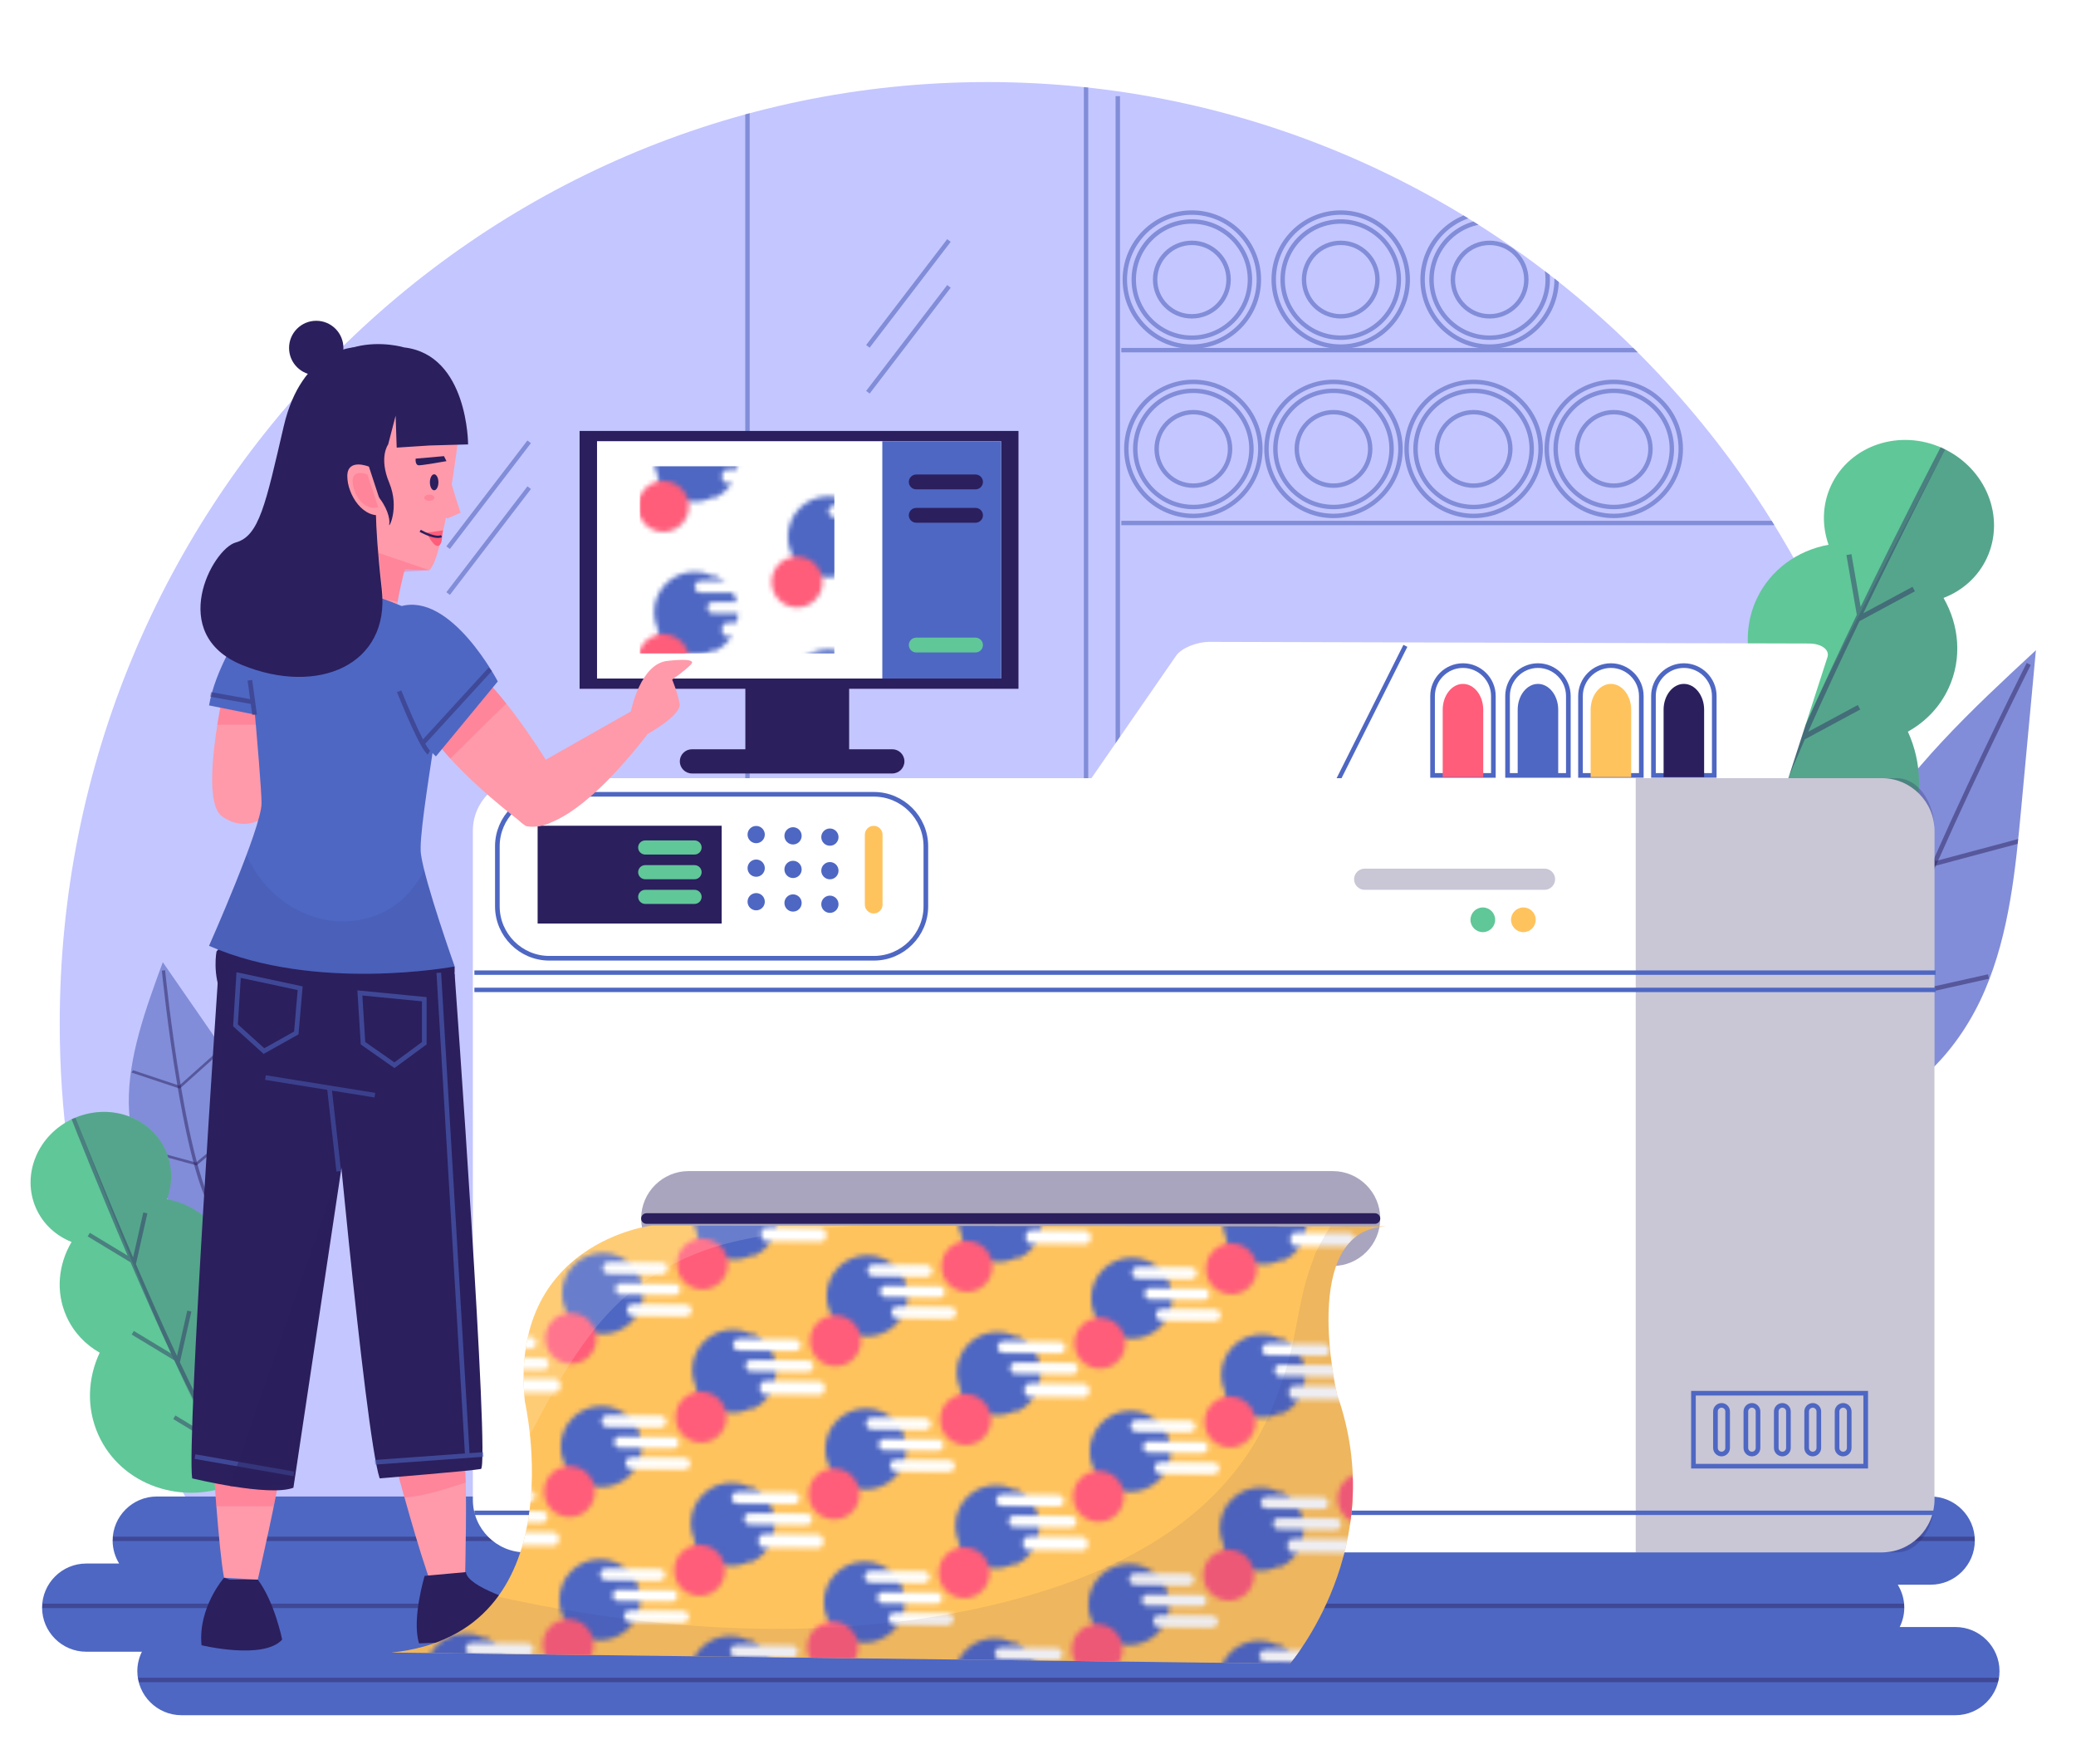 <?xml version="1.0" encoding="utf-8"?>
<!-- Generator: Adobe Illustrator 16.0.0, SVG Export Plug-In . SVG Version: 6.00 Build 0)  -->
<!DOCTYPE svg PUBLIC "-//W3C//DTD SVG 1.1//EN" "http://www.w3.org/Graphics/SVG/1.1/DTD/svg11.dtd">
<svg version="1.1" xmlns="http://www.w3.org/2000/svg" xmlns:xlink="http://www.w3.org/1999/xlink" x="0px" y="0px"
	 width="447.333px" height="380px" viewBox="0 0 447.333 380" enable-background="new 0 0 447.333 380" xml:space="preserve">
<pattern  x="-75" y="-227.333" width="56.362" height="32.541" patternUnits="userSpaceOnUse" id="Unnamed_Pattern_3" viewBox="12.23 -38.032 56.362 32.541" overflow="visible">
	<g>
		<polygon fill="none" points="12.23,-38.032 68.592,-38.032 68.592,-5.491 12.23,-5.491 		"/>
		<g>
			<g>
				<path fill="#4E67C3" d="M73.834-8.736C73.834-3.911,69.923,0,65.098,0s-8.736-3.911-8.736-8.736
					c0-4.825,3.911-8.736,8.736-8.736S73.834-13.561,73.834-8.736z"/>
				<path fill="#FFFFFF" d="M80.573-8.486H69.092c-0.687,0-1.248-0.562-1.248-1.248l0,0c0-0.687,0.562-1.248,1.248-1.248h11.481
					c0.687,0,1.248,0.562,1.248,1.248l0,0C81.821-9.048,81.26-8.486,80.573-8.486z"/>
				<path fill="#FFFFFF" d="M77.828-12.979H66.346c-0.687,0-1.248-0.562-1.248-1.248l0,0c0-0.687,0.562-1.248,1.248-1.248h11.481
					c0.687,0,1.248,0.562,1.248,1.248l0,0C79.076-13.541,78.514-12.979,77.828-12.979z"/>
			</g>
		</g>
		<g>
			<g>
				<path fill="#4E67C3" d="M17.472-8.736C17.472-3.911,13.561,0,8.736,0C3.911,0,0-3.911,0-8.736c0-4.825,3.911-8.736,8.736-8.736
					C13.561-17.472,17.472-13.561,17.472-8.736z"/>
				<path fill="#FFFFFF" d="M24.211-8.486H12.729c-0.687,0-1.248-0.562-1.248-1.248l0,0c0-0.687,0.562-1.248,1.248-1.248h11.482
					c0.686,0,1.248,0.562,1.248,1.248l0,0C25.459-9.048,24.897-8.486,24.211-8.486z"/>
				<path fill="#FFFFFF" d="M26.708-3.994H15.226c-0.687,0-1.248-0.562-1.248-1.248l0,0c0-0.687,0.562-1.248,1.248-1.248h11.482
					c0.686,0,1.248,0.562,1.248,1.248l0,0C27.955-4.555,27.394-3.994,26.708-3.994z"/>
				<path fill="#FFFFFF" d="M21.466-12.979H9.984c-0.686,0-1.248-0.562-1.248-1.248l0,0c0-0.687,0.562-1.248,1.248-1.248h11.482
					c0.687,0,1.248,0.562,1.248,1.248l0,0C22.714-13.541,22.152-12.979,21.466-12.979z"/>
			</g>
		</g>
		<g>
			<g>
				<path fill="#4E67C3" d="M73.834-41.277c0,4.825-3.911,8.736-8.736,8.736s-8.736-3.911-8.736-8.736
					c0-4.825,3.911-8.736,8.736-8.736S73.834-46.102,73.834-41.277z"/>
			</g>
			<path fill="#FF5D7A" d="M63.85-31.542c0,3.033-2.458,5.491-5.491,5.491s-5.491-2.458-5.491-5.491s2.458-5.491,5.491-5.491
				S63.85-34.575,63.85-31.542z"/>
		</g>
		<g>
			<g>
				<path fill="#4E67C3" d="M45.653-25.006c0,4.825-3.912,8.736-8.736,8.736s-8.736-3.911-8.736-8.736s3.911-8.736,8.736-8.736
					S45.653-29.831,45.653-25.006z"/>
				<path fill="#FFFFFF" d="M52.392-24.757H40.911c-0.687,0-1.248-0.562-1.248-1.248l0,0c0-0.687,0.562-1.248,1.248-1.248h11.481
					c0.687,0,1.248,0.562,1.248,1.248l0,0C53.64-25.318,53.079-24.757,52.392-24.757z"/>
				<path fill="#FFFFFF" d="M54.888-20.264H43.407c-0.687,0-1.248-0.562-1.248-1.248l0,0c0-0.686,0.562-1.248,1.248-1.248h11.481
					c0.687,0,1.248,0.562,1.248,1.248l0,0C56.136-20.826,55.575-20.264,54.888-20.264z"/>
				<path fill="#FFFFFF" d="M49.646-29.25H38.165c-0.687,0-1.248-0.562-1.248-1.248l0,0c0-0.687,0.562-1.248,1.248-1.248h11.481
					c0.687,0,1.248,0.562,1.248,1.248l0,0C50.895-29.811,50.333-29.25,49.646-29.25z"/>
			</g>
			<path fill="#FF5D7A" d="M35.669-15.272c0,3.033-2.458,5.491-5.491,5.491s-5.491-2.458-5.491-5.491s2.458-5.491,5.491-5.491
				S35.669-18.305,35.669-15.272z"/>
		</g>
		<g>
			<g>
				<path fill="#4E67C3" d="M17.472-41.277c0,4.825-3.911,8.736-8.736,8.736C3.911-32.541,0-36.452,0-41.277
					c0-4.825,3.911-8.736,8.736-8.736C13.561-50.013,17.472-46.102,17.472-41.277z"/>
				<path fill="#FFFFFF" d="M26.708-36.534H15.226c-0.687,0-1.248-0.562-1.248-1.248l0,0c0-0.687,0.562-1.248,1.248-1.248h11.482
					c0.686,0,1.248,0.562,1.248,1.248l0,0C27.955-37.096,27.394-36.534,26.708-36.534z"/>
			</g>
		</g>
	</g>
</pattern>
<g id="BACKGROUND">
	<g>
		<defs>
			<path id="XMLID_6_" d="M385.147,323.185c17.446-30.115,27.463-65.196,27.463-102.656c0-112.03-89.484-202.849-199.87-202.849
				s-199.87,90.818-199.87,202.849c0,37.46,10.017,72.541,27.463,102.656H385.147z"/>
		</defs>
		<use xlink:href="#XMLID_6_"  overflow="visible" opacity="0.84" fill="#C4C6FF"/>
		<clipPath id="XMLID_2_">
			<use xlink:href="#XMLID_6_"  overflow="visible" opacity="0.84"/>
		</clipPath>
		<g clip-path="url(#XMLID_2_)">
			<g>
				<rect x="240.384" y="20.72" fill="#818DD8" width="0.951" height="147.433"/>
			</g>
			<g>
				<rect x="233.544" y="15.4" fill="#818DD8" width="0.951" height="152.752"/>
			</g>
			<g>
				<rect x="160.587" y="14.641" fill="#818DD8" width="0.952" height="161.112"/>
			</g>
			<g>
				<rect x="241.619" y="74.961" fill="#818DD8" width="131.474" height="0.952"/>
			</g>
			<g>
				<rect x="241.619" y="112.2" fill="#818DD8" width="148.953" height="0.951"/>
			</g>
			<g>
				<g>
					<path fill="#818DD8" d="M256.818,75.153c-8.224,0-14.915-6.691-14.915-14.915s6.691-14.915,14.915-14.915
						c8.225,0,14.915,6.69,14.915,14.915S265.043,75.153,256.818,75.153z M256.818,46.275c-7.699,0-13.963,6.264-13.963,13.963
						c0,7.7,6.264,13.964,13.963,13.964c7.7,0,13.964-6.264,13.964-13.964C270.782,52.539,264.519,46.275,256.818,46.275z"/>
				</g>
				<g>
					<path fill="#818DD8" d="M256.818,73.229c-7.163,0-12.991-5.828-12.991-12.992c0-7.163,5.828-12.991,12.991-12.991
						c7.164,0,12.991,5.828,12.991,12.991C269.81,67.401,263.982,73.229,256.818,73.229z M256.818,48.198
						c-6.639,0-12.04,5.401-12.04,12.04c0,6.639,5.401,12.041,12.04,12.041c6.64,0,12.04-5.401,12.04-12.041
						C268.858,53.599,263.458,48.198,256.818,48.198z"/>
				</g>
				<g>
					<path fill="#818DD8" d="M256.818,68.628c-4.626,0-8.39-3.764-8.39-8.391c0-4.626,3.764-8.39,8.39-8.39
						c4.627,0,8.391,3.764,8.391,8.39C265.209,64.864,261.445,68.628,256.818,68.628z M256.818,52.799
						c-4.101,0-7.438,3.337-7.438,7.438c0,4.102,3.338,7.439,7.438,7.439c4.102,0,7.438-3.337,7.438-7.439
						C264.257,56.137,260.92,52.799,256.818,52.799z"/>
				</g>
			</g>
			<g>
				<g>
					<path fill="#818DD8" d="M288.898,75.153c-8.225,0-14.915-6.691-14.915-14.915s6.69-14.915,14.915-14.915
						c8.224,0,14.915,6.69,14.915,14.915S297.122,75.153,288.898,75.153z M288.898,46.275c-7.7,0-13.964,6.264-13.964,13.963
						s6.264,13.963,13.964,13.963c7.699,0,13.963-6.264,13.963-13.963S296.598,46.275,288.898,46.275z"/>
				</g>
				<g>
					<path fill="#818DD8" d="M288.898,73.23c-7.164,0-12.992-5.828-12.992-12.992s5.828-12.991,12.992-12.991
						c7.163,0,12.991,5.828,12.991,12.991S296.062,73.23,288.898,73.23z M288.898,48.198c-6.64,0-12.041,5.401-12.041,12.04
						c0,6.639,5.401,12.04,12.041,12.04c6.639,0,12.039-5.401,12.039-12.04C300.938,53.599,295.537,48.198,288.898,48.198z"/>
				</g>
				<g>
					<path fill="#818DD8" d="M288.898,68.628c-4.627,0-8.391-3.764-8.391-8.39s3.764-8.39,8.391-8.39c4.626,0,8.39,3.764,8.39,8.39
						S293.524,68.628,288.898,68.628z M288.898,52.8c-4.102,0-7.438,3.337-7.438,7.438s3.337,7.439,7.438,7.439
						c4.101,0,7.438-3.337,7.438-7.439S292.999,52.8,288.898,52.8z"/>
				</g>
			</g>
			<g>
				<g>
					<path fill="#818DD8" d="M320.978,75.153c-8.225,0-14.915-6.691-14.915-14.915s6.69-14.915,14.915-14.915
						c8.224,0,14.915,6.69,14.915,14.915S329.201,75.153,320.978,75.153z M320.978,46.275c-7.699,0-13.964,6.264-13.964,13.963
						c0,7.7,6.265,13.964,13.964,13.964s13.964-6.264,13.964-13.964C334.941,52.54,328.677,46.275,320.978,46.275z"/>
				</g>
				<g>
					<path fill="#818DD8" d="M320.978,73.23c-7.163,0-12.992-5.828-12.992-12.992s5.829-12.991,12.992-12.991
						s12.991,5.828,12.991,12.991S328.141,73.23,320.978,73.23z M320.978,48.199c-6.639,0-12.04,5.401-12.04,12.04
						c0,6.639,5.401,12.041,12.04,12.041s12.04-5.401,12.04-12.041C333.018,53.6,327.616,48.199,320.978,48.199z"/>
				</g>
				<g>
					<path fill="#818DD8" d="M320.978,68.629c-4.626,0-8.39-3.764-8.39-8.391s3.764-8.39,8.39-8.39s8.39,3.764,8.39,8.39
						S325.604,68.629,320.978,68.629z M320.978,52.8c-4.102,0-7.438,3.337-7.438,7.438c0,4.102,3.337,7.439,7.438,7.439
						s7.438-3.337,7.438-7.439C328.416,56.137,325.079,52.8,320.978,52.8z"/>
				</g>
			</g>
			<g>
				<g>
					<path fill="#818DD8" d="M257.141,111.631c-8.224,0-14.915-6.69-14.915-14.915s6.691-14.915,14.915-14.915
						c8.225,0,14.915,6.691,14.915,14.915S265.365,111.631,257.141,111.631z M257.141,82.753c-7.699,0-13.964,6.264-13.964,13.963
						s6.265,13.963,13.964,13.963s13.964-6.264,13.964-13.963S264.84,82.753,257.141,82.753z"/>
				</g>
				<g>
					<path fill="#818DD8" d="M257.141,109.708c-7.163,0-12.991-5.829-12.991-12.992c0-7.164,5.828-12.992,12.991-12.992
						s12.991,5.828,12.991,12.992C270.132,103.88,264.304,109.708,257.141,109.708z M257.141,84.677
						c-6.639,0-12.04,5.401-12.04,12.04c0,6.639,5.401,12.04,12.04,12.04s12.04-5.401,12.04-12.04
						C269.181,90.078,263.779,84.677,257.141,84.677z"/>
				</g>
				<g>
					<path fill="#818DD8" d="M257.141,105.107c-4.626,0-8.39-3.764-8.39-8.39c0-4.626,3.764-8.39,8.39-8.39s8.39,3.764,8.39,8.39
						C265.53,101.343,261.767,105.107,257.141,105.107z M257.141,89.278c-4.102,0-7.438,3.337-7.438,7.438s3.337,7.439,7.438,7.439
						s7.438-3.337,7.438-7.439S261.242,89.278,257.141,89.278z"/>
				</g>
			</g>
			<g>
				<g>
					<path fill="#818DD8" d="M287.337,111.631c-8.225,0-14.915-6.69-14.915-14.915s6.69-14.915,14.915-14.915
						c8.224,0,14.915,6.691,14.915,14.915S295.561,111.631,287.337,111.631z M287.337,82.753c-7.7,0-13.964,6.264-13.964,13.963
						s6.264,13.963,13.964,13.963c7.699,0,13.964-6.264,13.964-13.963S295.036,82.753,287.337,82.753z"/>
				</g>
				<g>
					<path fill="#818DD8" d="M287.337,109.708c-7.164,0-12.992-5.829-12.992-12.992c0-7.164,5.828-12.992,12.992-12.992
						c7.163,0,12.991,5.828,12.991,12.992C300.328,103.88,294.5,109.708,287.337,109.708z M287.337,84.677
						c-6.639,0-12.04,5.401-12.04,12.04c0,6.639,5.401,12.04,12.04,12.04s12.04-5.401,12.04-12.04
						C299.377,90.078,293.976,84.677,287.337,84.677z"/>
				</g>
				<g>
					<path fill="#818DD8" d="M287.337,105.107c-4.627,0-8.39-3.764-8.39-8.39c0-4.626,3.763-8.39,8.39-8.39
						c4.626,0,8.39,3.764,8.39,8.39C295.727,101.343,291.963,105.107,287.337,105.107z M287.337,89.278
						c-4.102,0-7.438,3.337-7.438,7.438s3.337,7.439,7.438,7.439s7.438-3.337,7.438-7.439S291.438,89.278,287.337,89.278z"/>
				</g>
			</g>
			<g>
				<g>
					<path fill="#818DD8" d="M317.532,111.631c-8.224,0-14.915-6.69-14.915-14.915s6.691-14.915,14.915-14.915
						c8.225,0,14.916,6.691,14.916,14.915S325.757,111.631,317.532,111.631z M317.532,82.753c-7.699,0-13.963,6.264-13.963,13.963
						s6.264,13.963,13.963,13.963c7.7,0,13.964-6.264,13.964-13.963S325.232,82.753,317.532,82.753z"/>
				</g>
				<g>
					<path fill="#818DD8" d="M317.532,109.708c-7.163,0-12.991-5.829-12.991-12.992c0-7.164,5.828-12.992,12.991-12.992
						c7.164,0,12.992,5.828,12.992,12.992C330.524,103.88,324.696,109.708,317.532,109.708z M317.532,84.677
						c-6.639,0-12.04,5.401-12.04,12.04c0,6.639,5.401,12.04,12.04,12.04c6.64,0,12.04-5.401,12.04-12.04
						C329.572,90.078,324.172,84.677,317.532,84.677z"/>
				</g>
				<g>
					<path fill="#818DD8" d="M317.532,105.107c-4.626,0-8.39-3.764-8.39-8.39c0-4.626,3.764-8.39,8.39-8.39
						c4.627,0,8.391,3.764,8.391,8.39C325.923,101.343,322.159,105.107,317.532,105.107z M317.532,89.278
						c-4.101,0-7.438,3.337-7.438,7.438s3.337,7.439,7.438,7.439c4.102,0,7.438-3.337,7.438-7.439S321.634,89.278,317.532,89.278z"
						/>
				</g>
			</g>
			<g>
				<g>
					<path fill="#818DD8" d="M347.729,111.631c-8.224,0-14.915-6.69-14.915-14.915s6.691-14.915,14.915-14.915
						c8.225,0,14.915,6.691,14.915,14.915S355.953,111.631,347.729,111.631z M347.729,82.753c-7.699,0-13.963,6.264-13.963,13.963
						s6.264,13.963,13.963,13.963c7.7,0,13.964-6.264,13.964-13.963S355.429,82.753,347.729,82.753z"/>
				</g>
				<g>
					<path fill="#818DD8" d="M347.729,109.708c-7.163,0-12.991-5.829-12.991-12.992c0-7.164,5.828-12.992,12.991-12.992
						c7.164,0,12.991,5.828,12.991,12.992C360.72,103.88,354.893,109.708,347.729,109.708z M347.729,84.677
						c-6.639,0-12.04,5.401-12.04,12.04c0,6.639,5.401,12.04,12.04,12.04s12.04-5.401,12.04-12.04
						C359.769,90.078,354.367,84.677,347.729,84.677z"/>
				</g>
				<g>
					<path fill="#818DD8" d="M347.729,105.107c-4.626,0-8.39-3.764-8.39-8.39c0-4.626,3.764-8.39,8.39-8.39
						c4.627,0,8.391,3.764,8.391,8.39C356.119,101.343,352.355,105.107,347.729,105.107z M347.729,89.278
						c-4.102,0-7.438,3.337-7.438,7.438s3.337,7.439,7.438,7.439s7.438-3.337,7.438-7.439S351.83,89.278,347.729,89.278z"/>
				</g>
			</g>
			<g>
				
					<rect x="195.166" y="48.914" transform="matrix(0.794 0.608 -0.608 0.794 78.877 -105.973)" fill="#818DD8" width="0.952" height="28.728"/>
			</g>
			<g>
				
					<rect x="195.166" y="58.794" transform="matrix(0.794 0.608 -0.608 0.794 84.888 -103.934)" fill="#818DD8" width="0.952" height="28.728"/>
			</g>
			<g>
				
					<rect x="104.73" y="92.232" transform="matrix(0.794 0.608 -0.608 0.794 86.568 -42.01)" fill="#818DD8" width="0.952" height="28.728"/>
			</g>
			<g>
				
					<rect x="104.73" y="102.111" transform="matrix(0.794 0.608 -0.608 0.794 92.579 -39.971)" fill="#818DD8" width="0.952" height="28.728"/>
			</g>
		</g>
	</g>
	<g>
		<defs>
			<path id="XMLID_5_" d="M421.351,350.543h-12.007c0.626-1.264,0.987-2.68,0.987-4.18c0-1.809-0.521-3.497-1.407-4.939h7.106
				c5.226,0,9.5-4.275,9.5-9.5s-4.274-9.499-9.5-9.499H33.77c-5.225,0-9.5,4.274-9.5,9.499c0,1.809,0.521,3.497,1.408,4.94H18.57
				c-5.225,0-9.5,4.274-9.5,9.499s4.275,9.5,9.5,9.5h12.007c-0.625,1.264-0.987,2.68-0.987,4.18c0,5.225,4.275,9.499,9.5,9.499
				h382.261c5.225,0,9.499-4.274,9.499-9.499S426.575,350.543,421.351,350.543z"/>
		</defs>
		<use xlink:href="#XMLID_5_"  overflow="visible" opacity="0.8" fill="#4E67C3"/>
		<clipPath id="XMLID_3_">
			<use xlink:href="#XMLID_5_"  overflow="visible" opacity="0.8"/>
		</clipPath>
		<g clip-path="url(#XMLID_3_)">
			<g opacity="0.44">
				<rect x="18.19" y="331.069" fill="#2B1F5D" width="412.659" height="0.951"/>
			</g>
			<g opacity="0.44">
				<rect x="1.472" y="345.508" fill="#2B1F5D" width="429.378" height="0.951"/>
			</g>
			<g opacity="0.44">
				<rect x="1.472" y="361.467" fill="#2B1F5D" width="436.978" height="0.951"/>
			</g>
		</g>
	</g>
</g>
<g id="OBJECTS">
	<g>
		<path fill="#2B1F5D" d="M192.279,166.643h-43.189c-1.433,0-2.606-1.173-2.606-2.606l0,0c0-1.434,1.173-2.606,2.606-2.606h43.189
			c1.434,0,2.606,1.173,2.606,2.606l0,0C194.885,165.47,193.712,166.643,192.279,166.643z"/>
		<g>
			<rect x="124.889" y="92.848" fill="#2B1F5D" width="94.57" height="55.552"/>
			<rect x="160.631" y="140.208" fill="#2B1F5D" width="22.339" height="21.595"/>
			<rect x="128.647" y="95.055" fill="#FFFFFF" width="87.053" height="51.136"/>
			<pattern  id="SVGID_1_" xlink:href="#Unnamed_Pattern_3" patternTransform="matrix(1 0 0 1 57.812 -0.041)">
			</pattern>
			<rect x="137.853" y="100.463" fill="url(#SVGID_1_)" width="41.938" height="40.321"/>
			<rect x="190.12" y="95.055" fill="#4E67C3" width="25.58" height="51.136"/>
			<path fill="#2B1F5D" d="M210.208,105.43h-12.78c-0.878,0-1.598-0.719-1.598-1.597l0,0c0-0.879,0.719-1.598,1.598-1.598h12.78
				c0.878,0,1.597,0.719,1.597,1.598l0,0C211.805,104.711,211.086,105.43,210.208,105.43z"/>
			<path fill="#2B1F5D" d="M210.208,112.619h-12.78c-0.878,0-1.598-0.719-1.598-1.597l0,0c0-0.879,0.719-1.598,1.598-1.598h12.78
				c0.878,0,1.597,0.719,1.597,1.598l0,0C211.805,111.9,211.086,112.619,210.208,112.619z"/>
			<path fill="#60C798" d="M210.208,140.574h-12.78c-0.878,0-1.598-0.719-1.598-1.598l0,0c0-0.878,0.719-1.598,1.598-1.598h12.78
				c0.878,0,1.597,0.719,1.597,1.598l0,0C211.805,139.855,211.086,140.574,210.208,140.574z"/>
		</g>
	</g>
	<g>
		<g>
			<defs>
				<path id="SVGID_2_" d="M393.795,235.774c-6.328-17.625-1.757-37.691,7.733-53.835s23.428-29.118,37.165-41.846
					c-1.045,11.24-2.09,22.48-3.135,33.721c-1.25,13.455-2.563,27.163-7.878,39.587c-5.314,12.423-15.382,23.579-28.533,26.686
					L393.795,235.774z"/>
			</defs>
			<clipPath id="SVGID_3_">
				<use xlink:href="#SVGID_2_"  overflow="visible"/>
			</clipPath>
			<g clip-path="url(#SVGID_3_)">
				<path fill="#818DD8" d="M393.795,235.774c-6.328-17.625-1.757-37.691,7.733-53.835s23.428-29.118,37.165-41.846
					c-1.045,11.24-2.09,22.48-3.135,33.721c-1.25,13.455-2.563,27.163-7.878,39.587c-5.314,12.423-15.382,23.579-28.533,26.686
					L393.795,235.774z"/>
			</g>
			<g opacity="0.49" clip-path="url(#SVGID_3_)">
				<path fill="#2B1F5D" d="M398.668,240.164c-1.143-7.029,4.92-25.557,18.018-55.065c9.732-21.927,19.929-42.07,20.03-42.271
					l0.868,0.44c-0.406,0.802-40.616,80.364-37.955,96.74L398.668,240.164z"/>
			</g>
			<g opacity="0.49" clip-path="url(#SVGID_3_)">
				<polygon fill="#2B1F5D" points="416.593,186.657 408.588,171.753 409.446,171.292 417.085,185.518 436.099,180.436 
					436.352,181.377 				"/>
			</g>
			<g opacity="0.49" clip-path="url(#SVGID_3_)">
				<polygon fill="#2B1F5D" points="404.674,216.21 393.122,197.528 393.95,197.016 405.138,215.109 428.373,209.915 
					428.585,210.866 				"/>
			</g>
		</g>
		<g>
			<defs>
				<path id="SVGID_4_" d="M42.919,263.091c-10.401-5.191-15.018-15.204-15.166-25.283s3.605-20.377,7.326-30.502
					c3.516,5.081,7.032,10.161,10.548,15.242c4.208,6.081,8.473,12.29,9.807,19.354c1.334,7.063-0.717,15.251-7.637,21.134
					L42.919,263.091z"/>
			</defs>
			<clipPath id="SVGID_5_">
				<use xlink:href="#SVGID_4_"  overflow="visible"/>
			</clipPath>
			<g clip-path="url(#SVGID_5_)">
				<path fill="#818DD8" d="M42.919,263.091c-10.401-5.191-15.018-15.204-15.166-25.283s3.605-20.377,7.326-30.502
					c3.516,5.081,7.032,10.161,10.548,15.242c4.208,6.081,8.473,12.29,9.807,19.354c1.334,7.063-0.717,15.251-7.637,21.134
					L42.919,263.091z"/>
			</g>
			<g opacity="0.49" clip-path="url(#SVGID_5_)">
				<path fill="#2B1F5D" d="M47.533,263.237c-3.301-2.552-6.434-12.438-9.312-29.381c-2.138-12.591-3.332-24.594-3.344-24.713
					l0.695-0.118c0.047,0.478,4.803,47.866,12.492,53.812L47.533,263.237z"/>
			</g>
			<g opacity="0.49" clip-path="url(#SVGID_5_)">
				<polygon fill="#2B1F5D" points="38.741,234.542 28.318,231.076 28.674,230.583 38.622,233.892 48.408,225.139 48.911,225.446 
									"/>
			</g>
			<g opacity="0.49" clip-path="url(#SVGID_5_)">
				<polygon fill="#2B1F5D" points="42.358,251.094 28.362,247.277 28.68,246.774 42.236,250.47 54.57,240.199 55.052,240.524 				
					"/>
			</g>
		</g>
		<g>
			<path fill="#60C798" d="M411.102,157.628c3.757-2.078,6.873-5.258,8.773-9.366c2.955-6.386,2.297-13.552-1.093-19.438
				c4.036-1.551,7.447-4.511,9.352-8.628c4.045-8.743-0.197-19.311-9.477-23.604c-9.278-4.293-20.08-0.685-24.125,8.059
				c-1.904,4.117-1.952,8.632-0.521,12.713c-6.68,1.228-12.567,5.365-15.521,11.751c-1.901,4.108-2.307,8.542-1.458,12.75
				c-7.078,2.013-13.156,6.813-16.381,13.782c-6.085,13.154,0.298,29.053,14.257,35.511c13.96,6.458,30.21,1.03,36.295-12.124
				C414.427,172.065,414.149,164.326,411.102,157.628z"/>
			<path opacity="0.2" fill="#2B1F5D" d="M411.102,157.628c3.757-2.078,6.873-5.258,8.773-9.366
				c2.955-6.386,2.297-13.552-1.093-19.438c4.036-1.551,7.447-4.511,9.352-8.628c3.735-8.074,0.638-18.444-8.99-23.351
				c-3.839,7.102-22.362,42.641-27.446,53.581c-6.206,13.353-12.258,26.761-17.075,40.591c0.096,0.046,0.188,0.096,0.285,0.141
				c13.96,6.458,30.21,1.03,36.295-12.124C414.427,172.065,414.149,164.326,411.102,157.628z"/>
			<path opacity="0.42" fill="#2B1F5D" d="M391.325,175.515l-0.521-0.966l-10.196,5.491c1.915-5.694,4.861-12.929,8.294-20.75
				l11.938-6.428l-0.521-0.967l-10.695,5.761c3.432-7.75,7.29-15.994,11.061-23.833l11.939-6.429l-0.521-0.967l-10.605,5.712
				c9.105-18.856,17.46-34.929,17.648-35.292l-0.973-0.507c-0.748,1.435-8.609,16.559-17.25,34.415l-1.977-11.362l-1.082,0.188
				l2.238,12.871c-3.723,7.726-7.551,15.887-10.987,23.627l-1.952-11.217l-1.081,0.188l2.232,12.839
				c-3.534,8.035-6.591,15.525-8.602,21.484l-2.063-11.859l-1.082,0.188l2.419,13.903c-1.389,4.45-2.058,7.834-1.702,9.628
				l1.077-0.213c-0.341-1.718,0.348-5.054,1.754-9.469L391.325,175.515z"/>
		</g>
		<g>
			<path fill="#60C798" d="M49.769,278.761c0.742-3.467,0.451-7.132-1.078-10.543c-2.377-5.303-7.197-8.777-12.702-9.857
				c1.222-3.354,1.227-7.084-0.305-10.503c-3.254-7.26-12.138-10.346-19.842-6.893S4.53,253.103,7.784,260.363
				c1.532,3.419,4.32,5.896,7.637,7.217c-2.857,4.827-3.471,10.738-1.095,16.04c1.529,3.412,4.071,6.068,7.153,7.821
				c-2.583,5.501-2.889,11.889-0.295,17.676c4.896,10.922,18.26,15.564,29.851,10.37c11.591-5.195,17.019-18.262,12.124-29.184
				C60.565,284.516,55.594,280.494,49.769,278.761z"/>
			<path opacity="0.2" fill="#2B1F5D" d="M49.769,278.761c0.742-3.467,0.451-7.132-1.078-10.543
				c-2.377-5.303-7.197-8.777-12.702-9.857c1.222-3.354,1.227-7.084-0.305-10.503c-3.005-6.704-11.318-10.369-19.421-7.059
				c2.343,6.242,14.441,37.049,18.5,46.146c4.954,11.104,10.026,22.144,16.03,32.643c0.081-0.035,0.162-0.065,0.242-0.102
				c11.591-5.195,17.019-18.262,12.124-29.184C60.565,284.516,55.594,280.494,49.769,278.761z"/>
			<path opacity="0.42" fill="#2B1F5D" d="M50.191,300.778l-0.885-0.199l-2.106,9.329c-2.51-4.279-5.419-10.037-8.43-16.416
				l2.467-10.921l-0.885-0.199l-2.21,9.786c-2.967-6.339-6.012-13.213-8.851-19.812l2.467-10.923l-0.885-0.199l-2.191,9.703
				c-6.811-15.895-12.294-29.813-12.418-30.128l-0.843,0.331c0.488,1.244,5.648,14.341,12.087,29.404l-8.149-4.928l-0.469,0.775
				l9.232,5.583c2.794,6.508,5.804,13.317,8.761,19.654l-8.046-4.865l-0.469,0.775l9.209,5.569c3.09,6.558,6.098,12.522,8.72,17.006
				l-8.506-5.144l-0.469,0.776l9.972,6.03c2.02,3.277,3.766,5.529,5.076,6.28l0.451-0.786c-1.255-0.72-2.959-2.957-4.948-6.226
				L50.191,300.778z"/>
		</g>
	</g>
	<g>
		<g>
			<path fill="#FFFFFF" d="M373.214,187.892l-146.753,0.896c-3.253,0.02-4.727-1.687-3.283-3.773l30.237-43.724
				c1.15-1.664,4.421-3.008,7.273-3l129.089,0.354c2.722,0.008,4.521,1.333,3.995,2.957l-13.758,42.559
				C379.36,186.186,376.299,187.873,373.214,187.892z"/>
			<g>
				
					<rect x="289.915" y="136.102" transform="matrix(0.894 0.448 -0.448 0.894 104.193 -112.623)" fill="#4E67C3" width="0.951" height="56.088"/>
			</g>
			<path fill="#FFFFFF" d="M405.509,334.458H113.215c-6.228,0-11.323-5.095-11.323-11.322V178.979
				c0-6.228,5.095-11.323,11.323-11.323h292.293c6.228,0,11.323,5.095,11.323,11.323v144.157
				C416.832,329.363,411.736,334.458,405.509,334.458z"/>
			<path opacity="0.25" fill="#2B1F5D" d="M408.723,167.655h-56.262v166.802h56.262c4.46,0,8.109-5.034,8.109-11.188V178.843
				C416.832,172.689,413.183,167.655,408.723,167.655z"/>
			<g>
				<rect x="102.221" y="209.078" fill="#4E67C3" width="314.855" height="0.951"/>
			</g>
			<g>
				<rect x="102.221" y="212.796" fill="#4E67C3" width="314.855" height="0.951"/>
			</g>
			<g>
				<rect x="102.221" y="325.458" fill="#4E67C3" width="314.855" height="0.951"/>
			</g>
			<path fill="none" stroke="#4E67C3" stroke-miterlimit="10" d="M188.314,206.456h-69.956c-6.153,0-11.188-5.035-11.188-11.188
				v-12.946c0-6.153,5.034-11.188,11.188-11.188h69.956c6.153,0,11.188,5.034,11.188,11.188v12.946
				C199.502,201.42,194.468,206.456,188.314,206.456z"/>
			<rect x="115.846" y="177.906" fill="#2B1F5D" width="39.659" height="21.069"/>
			<circle fill="#4E67C3" cx="162.941" cy="179.809" r="1.859"/>
			<circle fill="#4E67C3" cx="162.941" cy="187.042" r="1.859"/>
			<circle fill="#4E67C3" cx="162.941" cy="194.274" r="1.859"/>
			<circle fill="#4E67C3" cx="170.884" cy="180.083" r="1.859"/>
			<circle fill="#4E67C3" cx="170.884" cy="187.316" r="1.859"/>
			<circle fill="#4E67C3" cx="170.884" cy="194.548" r="1.859"/>
			<circle fill="#4E67C3" cx="178.826" cy="180.357" r="1.859"/>
			<circle fill="#4E67C3" cx="178.826" cy="187.589" r="1.859"/>
			<circle fill="#4E67C3" cx="178.826" cy="194.822" r="1.859"/>
			<path fill="#FFC35E" d="M188.262,196.809L188.262,196.809c-1.05,0-1.909-0.859-1.909-1.908v-15.068
				c0-1.05,0.859-1.909,1.909-1.909l0,0c1.05,0,1.909,0.859,1.909,1.909v15.068C190.17,195.95,189.312,196.809,188.262,196.809z"/>
			<g>
				<path fill="none" stroke="#4E67C3" stroke-miterlimit="10" d="M321.789,167.062v-17.108c0-3.603-2.948-6.55-6.551-6.55
					s-6.55,2.947-6.55,6.55v17.108H321.789z"/>
				<path fill="#FF5D7A" d="M319.605,167.421v-14.517c0-3.057-1.965-5.558-4.367-5.558c-2.401,0-4.366,2.501-4.366,5.558v14.517
					H319.605z"/>
				<path fill="none" stroke="#4E67C3" stroke-miterlimit="10" d="M337.945,167.062v-17.108c0-3.603-2.947-6.55-6.55-6.55
					s-6.55,2.947-6.55,6.55v17.108H337.945z"/>
				<path fill="#4E67C3" d="M335.762,167.421v-14.517c0-3.057-1.965-5.558-4.366-5.558s-4.367,2.501-4.367,5.558v14.517H335.762z"/>
				<path fill="none" stroke="#4E67C3" stroke-miterlimit="10" d="M353.666,167.062v-17.108c0-3.603-2.948-6.55-6.551-6.55
					s-6.55,2.947-6.55,6.55v17.108H353.666z"/>
				<path fill="#FFC35E" d="M351.482,167.421v-14.517c0-3.057-1.965-5.558-4.367-5.558c-2.401,0-4.366,2.501-4.366,5.558v14.517
					H351.482z"/>
				<path fill="none" stroke="#4E67C3" stroke-miterlimit="10" d="M369.386,167.062v-17.108c0-3.603-2.947-6.55-6.55-6.55
					s-6.55,2.947-6.55,6.55v17.108H369.386z"/>
				<path fill="#2B1F5D" d="M367.203,167.421v-14.517c0-3.057-1.966-5.558-4.367-5.558s-4.367,2.501-4.367,5.558v14.517H367.203z"/>
			</g>
			<g>
				<path fill="#4E67C3" d="M402.52,316.39h-38.117v-16.721h38.117V316.39z M365.402,315.39h36.117v-14.721h-36.117V315.39z"/>
			</g>
			<path fill="none" stroke="#4E67C3" stroke-miterlimit="10" d="M370.957,313.27L370.957,313.27c-0.721,0-1.311-0.59-1.311-1.311
				v-7.86c0-0.72,0.59-1.31,1.311-1.31l0,0c0.72,0,1.31,0.59,1.31,1.31v7.86C372.267,312.68,371.677,313.27,370.957,313.27z"/>
			<path fill="none" stroke="#4E67C3" stroke-miterlimit="10" d="M377.507,313.27L377.507,313.27c-0.721,0-1.311-0.59-1.311-1.311
				v-7.86c0-0.72,0.59-1.31,1.311-1.31l0,0c0.721,0,1.31,0.59,1.31,1.31v7.86C378.816,312.68,378.228,313.27,377.507,313.27z"/>
			<path fill="none" stroke="#4E67C3" stroke-miterlimit="10" d="M384.057,313.27L384.057,313.27c-0.721,0-1.31-0.59-1.31-1.311
				v-7.86c0-0.72,0.589-1.31,1.31-1.31l0,0c0.721,0,1.311,0.59,1.311,1.31v7.86C385.367,312.68,384.777,313.27,384.057,313.27z"/>
			<path fill="none" stroke="#4E67C3" stroke-miterlimit="10" d="M390.606,313.27L390.606,313.27c-0.72,0-1.31-0.59-1.31-1.311
				v-7.86c0-0.72,0.59-1.31,1.31-1.31l0,0c0.721,0,1.311,0.59,1.311,1.31v7.86C391.917,312.68,391.327,313.27,390.606,313.27z"/>
			<path fill="none" stroke="#4E67C3" stroke-miterlimit="10" d="M397.157,313.27L397.157,313.27c-0.721,0-1.311-0.59-1.311-1.311
				v-7.86c0-0.72,0.59-1.31,1.311-1.31l0,0c0.721,0,1.31,0.59,1.31,1.31v7.86C398.467,312.68,397.878,313.27,397.157,313.27z"/>
			<path opacity="0.25" fill="#2B1F5D" d="M332.814,191.711h-38.758c-1.254,0-2.28-1.026-2.28-2.28l0,0
				c0-1.254,1.026-2.28,2.28-2.28h38.758c1.254,0,2.28,1.026,2.28,2.28l0,0C335.095,190.686,334.068,191.711,332.814,191.711z"/>
			<circle fill="#60C798" cx="319.516" cy="198.171" r="2.66"/>
			<circle fill="#FFC35E" cx="328.255" cy="198.171" r="2.66"/>
			<path fill="#60C798" d="M149.664,184.112h-10.64c-0.836,0-1.52-0.684-1.52-1.52l0,0c0-0.836,0.684-1.52,1.52-1.52h10.64
				c0.836,0,1.52,0.684,1.52,1.52l0,0C151.184,183.428,150.5,184.112,149.664,184.112z"/>
			<path fill="#60C798" d="M149.664,189.432h-10.64c-0.836,0-1.52-0.684-1.52-1.52l0,0c0-0.836,0.684-1.52,1.52-1.52h10.64
				c0.836,0,1.52,0.684,1.52,1.52l0,0C151.184,188.748,150.5,189.432,149.664,189.432z"/>
			<path fill="#60C798" d="M149.664,194.751h-10.64c-0.836,0-1.52-0.684-1.52-1.52l0,0c0-0.836,0.684-1.52,1.52-1.52h10.64
				c0.836,0,1.52,0.684,1.52,1.52l0,0C151.184,194.067,150.5,194.751,149.664,194.751z"/>
		</g>
	</g>
	<path fill="#FF9AAA" d="M135.943,153.279c0,0,2.02-10.504,8.08-10.908c0,0,6.464-0.808,4.848,0.808
		c-1.616,1.616-4.04,3.231-4.04,3.231s1.212,2.828,1.616,5.252c0.404,2.424-6.868,6.464-6.868,6.464
		S134.327,155.703,135.943,153.279z"/>
	<g>
		<path fill="#FF9AAA" d="M82.01,75.448c-9.259,0-16.766,7.506-16.766,16.766c0,5.513,2.673,10.39,6.782,13.446l0.819,10.92
			c3.577,6.706,19.672,6.259,19.672,6.259c3.129-2.682,6.259-28.613,6.259-28.613v-2.012C98.775,82.954,91.27,75.448,82.01,75.448z"
			/>
		<path fill="#FF9AAA" d="M87.464,143.583c0,0-4.444,11.312,25.855,34.339c0,0,11.716,2.02,6.06-11.312
			C119.379,166.61,95.948,126.211,87.464,143.583z"/>
		<path opacity="0.33" fill="#FF5D7A" d="M109.102,151.587c-7.396-9.296-16.874-17.76-21.638-8.004c0,0-2.558,6.563,9.578,19.851
			C101.096,159.516,105,155.446,109.102,151.587z"/>
		<path fill="#FF9AAA" d="M113.319,177.922c0,0,8.08,3.636,26.259-19.796l-3.636-4.848l-24.24,13.735
			C111.703,167.014,107.664,174.69,113.319,177.922z"/>
		<path fill="#FF9AAA" d="M52.721,129.847c0,0-11.716,41.207-4.848,46.055c6.868,4.848,12.524-2.828,12.524-2.828
			S59.992,132.271,52.721,129.847z"/>
		<path opacity="0.33" fill="#FF5D7A" d="M59.613,156.141c-0.899-11.528-2.817-24.936-6.892-26.294c0,0-3.908,13.747-5.887,26.294
			H59.613z"/>
		<path fill="#FF9AAA" d="M88.037,120.158c0,0-2.695,8.395-2.366,10.819l-14.457-2.424c0,0,5.117-14.844,4.201-22.167
			C75.415,106.385,88.694,114.098,88.037,120.158z"/>
		<path fill="#FF9AAA" d="M45.853,313.664c0,0,1.212,19.795,2.424,26.259l7.271,0.404c0,0,4.848-21.008,4.848-24.239
			C60.396,312.855,49.489,304.372,45.853,313.664z"/>
		<path opacity="0.33" fill="#FF5D7A" d="M58.996,324.522c0.789-3.895,1.401-7.287,1.401-8.435c0-3.232-10.908-11.716-14.544-2.424
			c0,0,0.309,5.037,0.77,10.858H58.996z"/>
		<path fill="#FF9AAA" d="M85.362,316.157c0,0,5.155,19.15,7.638,25.24l7.205-1.062c0,0,0.54-21.553-0.108-24.719
			C99.449,312.45,87.062,306.325,85.362,316.157z"/>
		<path opacity="0.33" fill="#FF5D7A" d="M100.356,319.417c-0.049-1.787-0.13-3.166-0.26-3.8c-0.648-3.167-13.035-9.292-14.734,0.54
			c0,0,0.739,2.746,1.792,6.488C91.567,322.325,95.982,320.805,100.356,319.417z"/>
		<path fill="#2B1F5D" d="M91.504,339.519c0,0-2.828,9.292-1.212,14.544l31.511-1.213c0,0,0.808-4.443-4.848-6.06
			c-5.656-1.616-16.16-4.848-16.563-8.08L91.504,339.519z"/>
		<path fill="#2B1F5D" d="M48.277,339.922c0,0-5.656,6.464-4.848,14.544c0,0,13.332,3.232,17.372-1.212c0,0-1.616-8.08-5.252-12.928
			h-6.06L48.277,339.922z"/>
		<path fill="#FF9AAA" d="M96.392,111.707l2.863-1.247c0,0-2.063-6.006-2.243-7.604C96.832,101.258,94.438,110.771,96.392,111.707z"
			/>
		<ellipse fill="#2B1F5D" cx="93.551" cy="103.909" rx="0.918" ry="1.722"/>
		<path fill="#2B1F5D" d="M46.661,204.99c0,0-4.04,19.796,22.624,19.796c0,0,29.087,6.464,28.684-16.564l-48.883-6.06L46.661,204.99
			z"/>
		<path fill="#2B1F5D" d="M70.9,223.573c0,0,7.676,85.242,10.908,94.938c0,0,19.795-1.616,21.815-2.02
			c2.02-0.404-5.656-106.654-5.656-106.654S74.536,210.242,70.9,223.573z"/>
		<path fill="#2B1F5D" d="M70.9,223.573c0,0-7.676-8.888-23.836-14.14c0,0-6.868,100.595-5.656,109.078c0,0,16.564,4.04,21.815,2.02
			l12.928-86.05L70.9,223.573z"/>
		<path fill="#4E67C3" d="M82.616,129.04c0,0,11.714,4.068,13.331,7.69c1.617,3.622-6.059,41.193-5.25,47.252
			c0.808,6.06,7.272,24.239,7.272,24.239s-29.896,5.656-52.923-4.443c0,0,11.312-25.452,11.312-30.704s-3.636-43.227-3.636-43.227
			S68.476,124.595,82.616,129.04z"/>
		<path opacity="0.1" fill="#2B1F5D" d="M91.416,187.486c-2.339,4.531-5.829,8.213-11.095,9.991
			c-10.383,3.507-21.192-2.062-26.23-11.278c-0.35-0.641-0.678-1.292-0.995-1.948c-3.342,8.93-8.05,19.527-8.05,19.527
			c23.027,10.1,52.923,4.443,52.923,4.443S93.322,195.156,91.416,187.486z"/>
		<path fill="#4E67C3" d="M83.424,134.695c0,0-6.06,12.523,10.504,28.279l13.332-16.16c0,0-10.1-19.392-21.007-16.16
			C86.252,130.655,84.636,131.867,83.424,134.695z"/>
		<circle fill="#2B1F5D" cx="68.142" cy="74.967" r="5.855"/>
		<polygon opacity="0.33" fill="#FF5D7A" points="85.667,129.637 87.021,123.205 92.517,122.839 81.605,119.142 82.616,129.04 		"/>
		<path fill="#4E67C3" d="M51.815,136.068c0,0-5.416,8.125-6.771,15.911l11.849,2.37C56.893,154.349,58.924,138.777,51.815,136.068z
			"/>
		<path fill="#2B1F5D" d="M92.597,95.978l8.267-0.229c0,0,0-19.289-13.777-20.896c0,0-19.519-5.97-24.111,16.533
			c0,0-0.689,12.629,6.2,16.763c0,0,1.148,6.889-0.229,8.496s5.052-2.755,5.511-7.807c0.459-5.052,0.229-1.148,0.229-1.148
			s3.444-9.415,3.215-11.481c-0.23-2.067,0.918,7.807,3.214,10.333c2.296,2.526,2.985,5.282,2.756,6.43
			c-0.23,1.148,2.296-3.444,0-8.956c-2.296-5.511-0.23-8.267-0.23-8.267l1.607-6.2l0.23,6.889L92.597,95.978z"/>
		<path fill="#2B1F5D" d="M76.294,74.853c0,0-11.252,0.229-15.156,16.993c-3.903,16.763-5.281,23.651-10.333,25.029
			c-5.052,1.378-14.926,19.748,1.378,26.407c16.303,6.659,31.918,0,30.081-16.303c-1.837-16.304-1.148-20.437-1.148-20.437
			L76.294,74.853z"/>
		<path fill="#FF9AAA" d="M79.494,100.533c0,0-4.654-1.914-4.658,2.048c-0.004,3.962,3.46,9.548,8.031,8.251L79.494,100.533z"/>
		<path opacity="0.33" fill="#FF5D7A" d="M79.175,102.225c0,0-3.19-1.312-3.193,1.404s2.372,6.545,5.506,5.656L79.175,102.225z"/>
		<g opacity="0.57">
			
				<rect x="45.632" y="260.822" transform="matrix(0.059 0.998 -0.998 0.059 352.66 148.629)" fill="#4E67C3" width="103.768" height="1"/>
			
				<rect x="80.898" y="313.801" transform="matrix(0.997 -0.072 0.072 0.997 -22.471 7.514)" fill="#4E67C3" width="23.419" height="1.001"/>
			
				<rect x="41.836" y="315.156" transform="matrix(-0.985 -0.172 0.172 -0.985 50.248 635.664)" fill="#4E67C3" width="21.65" height="0.999"/>
			<path fill="#4E67C3" d="M84.998,230.117l6.925-5.102V214.83l-14.915-1.455l0.729,11.659L84.998,230.117z M90.922,215.736v8.773
				l-5.939,4.377l-6.279-4.396l-0.625-10.007L90.922,215.736z"/>
			<path fill="#4E67C3" d="M64.32,222.857l0.895-10.34l-14.258-3.052l-0.726,11.652l6.574,5.947L64.32,222.857z M51.882,210.686
				l12.26,2.624l-0.773,8.934l-6.427,3.599l-5.684-5.143L51.882,210.686z"/>
		</g>
		<g opacity="0.42">
			<path fill="#2B1F5D" d="M91.647,160.229l14.362-15.698l-0.738-0.675l-14.124,15.438c-1.303-2.522-3.112-6.632-4.677-10.546
				l-0.929,0.371c0.836,2.092,5.087,12.571,6.651,13.452l0.491-0.871C92.467,161.577,92.104,161.045,91.647,160.229z"/>
			<polygon fill="#2B1F5D" points="54.95,150.81 54.93,150.807 54.342,146.496 53.351,146.63 53.895,150.622 45.471,149.117 
				45.295,150.102 54.037,151.663 54.366,154.078 55.357,153.943 54.939,150.872 			"/>
		</g>
		<polygon opacity="0.46" fill="#2B1F5D" points="49.553,320.225 63.224,319.918 72.992,252.353 		"/>
		<polygon opacity="0.47" fill="#4E67C3" points="80.858,235.459 57.274,231.669 57.116,232.658 70.514,234.811 72.495,252.409 
			73.489,252.297 71.54,234.975 80.7,236.448 		"/>
		<path fill="#2B1F5D" d="M89.565,98.813c0,0-0.18,1.436,0.718,1.436c0.897,0,5.924-0.897,5.924-0.897l-0.539-1.077L89.565,98.813z"
			/>
		<path fill="#FF5D7A" d="M95.242,115.732l0.197-1.466l-3.518,0.502c0,0,1.34,2.848,2.345,2.848S95.242,115.732,95.242,115.732z"/>
		<g>
			<path fill="#2B1F5D" d="M94.369,115.909c-1.603,0-3.842-1.267-3.955-1.331l0.248-0.435c0.862,0.492,3.325,1.658,4.357,1.142
				l0.224,0.447C94.993,115.857,94.693,115.909,94.369,115.909z"/>
		</g>
		<ellipse opacity="0.33" fill="#FF5D7A" cx="92.508" cy="107.23" rx="1.089" ry="0.67"/>
	</g>
	<g>
		<g>
			<path opacity="0.4" fill="#2B1F5D" d="M287.186,272.76H148.379c-5.624,0-10.225-4.602-10.225-10.225l0,0
				c0-5.624,4.601-10.225,10.225-10.225h138.807c5.624,0,10.225,4.601,10.225,10.225l0,0
				C297.41,268.159,292.81,272.76,287.186,272.76z"/>
			<path fill="#2B1F5D" d="M296.268,263.678h-156.97c-0.628,0-1.143-0.515-1.143-1.143l0,0c0-0.629,0.515-1.144,1.143-1.144h156.97
				c0.629,0,1.143,0.515,1.143,1.144l0,0C297.41,263.164,296.896,263.678,296.268,263.678z"/>
		</g>
		<g>
			<path fill="#FFC35E" d="M140.489,264.042c0,0-30.823,3.604-27.391,37.887c0,0,11.491,49.991-28.757,54.117l193.594,2.389
				c0,0,21.81-25.134,10.174-57.999c0,0-8.363-35.404,10.496-36.194L140.489,264.042z"/>
			<g>
				<pattern  id="SVGID_6_" xlink:href="#Unnamed_Pattern_3" patternTransform="matrix(1 0.009 -0.009 1 11.101 62.893)">
				</pattern>
				<path fill="url(#SVGID_6_)" d="M140.489,264.042c0,0-30.823,3.604-27.391,37.887c0,0,11.491,49.991-28.757,54.117l193.594,2.389
					c0,0,21.81-25.134,10.174-57.999c0,0-8.363-35.404,10.496-36.194L140.489,264.042z"/>
				<path opacity="0.15" fill="#FFFFFF" d="M114.195,309.131c4.506-8.582,9.051-17.083,15.384-24.527
					c7.242-8.512,17.225-14.339,28.062-16.956c8.706-2.103,17.844-2.947,26.978-3.55l-44.129-0.056c0,0-30.823,3.604-27.391,37.887
					C113.098,301.929,113.746,304.769,114.195,309.131z"/>
				<path opacity="0.08" fill="#2B1F5D" d="M298.605,264.242l-11.926-0.015c-0.412,0.625-0.813,1.258-1.19,1.906
					c-0.671,1.152-1.265,2.338-1.866,3.526c-0.08,0.158-0.135,0.26-0.18,0.339c-0.029,0.081-0.052,0.144-0.086,0.235
					c-0.717,1.957-1.412,3.901-1.981,5.909c-1.189,4.196-1.782,8.498-2.72,12.748c-1.889,8.567-4.987,17.289-9.947,24.582
					c-11.271,16.574-29.865,25.532-48.71,30.757c-35.968,9.971-76.039,7.917-112.706-0.237
					c-4.549,6.195-11.742,10.904-22.952,12.054l193.594,2.388c0,0,21.81-25.133,10.174-57.998
					C288.109,300.436,279.746,265.032,298.605,264.242z"/>
			</g>
		</g>
	</g>
</g>
</svg>

